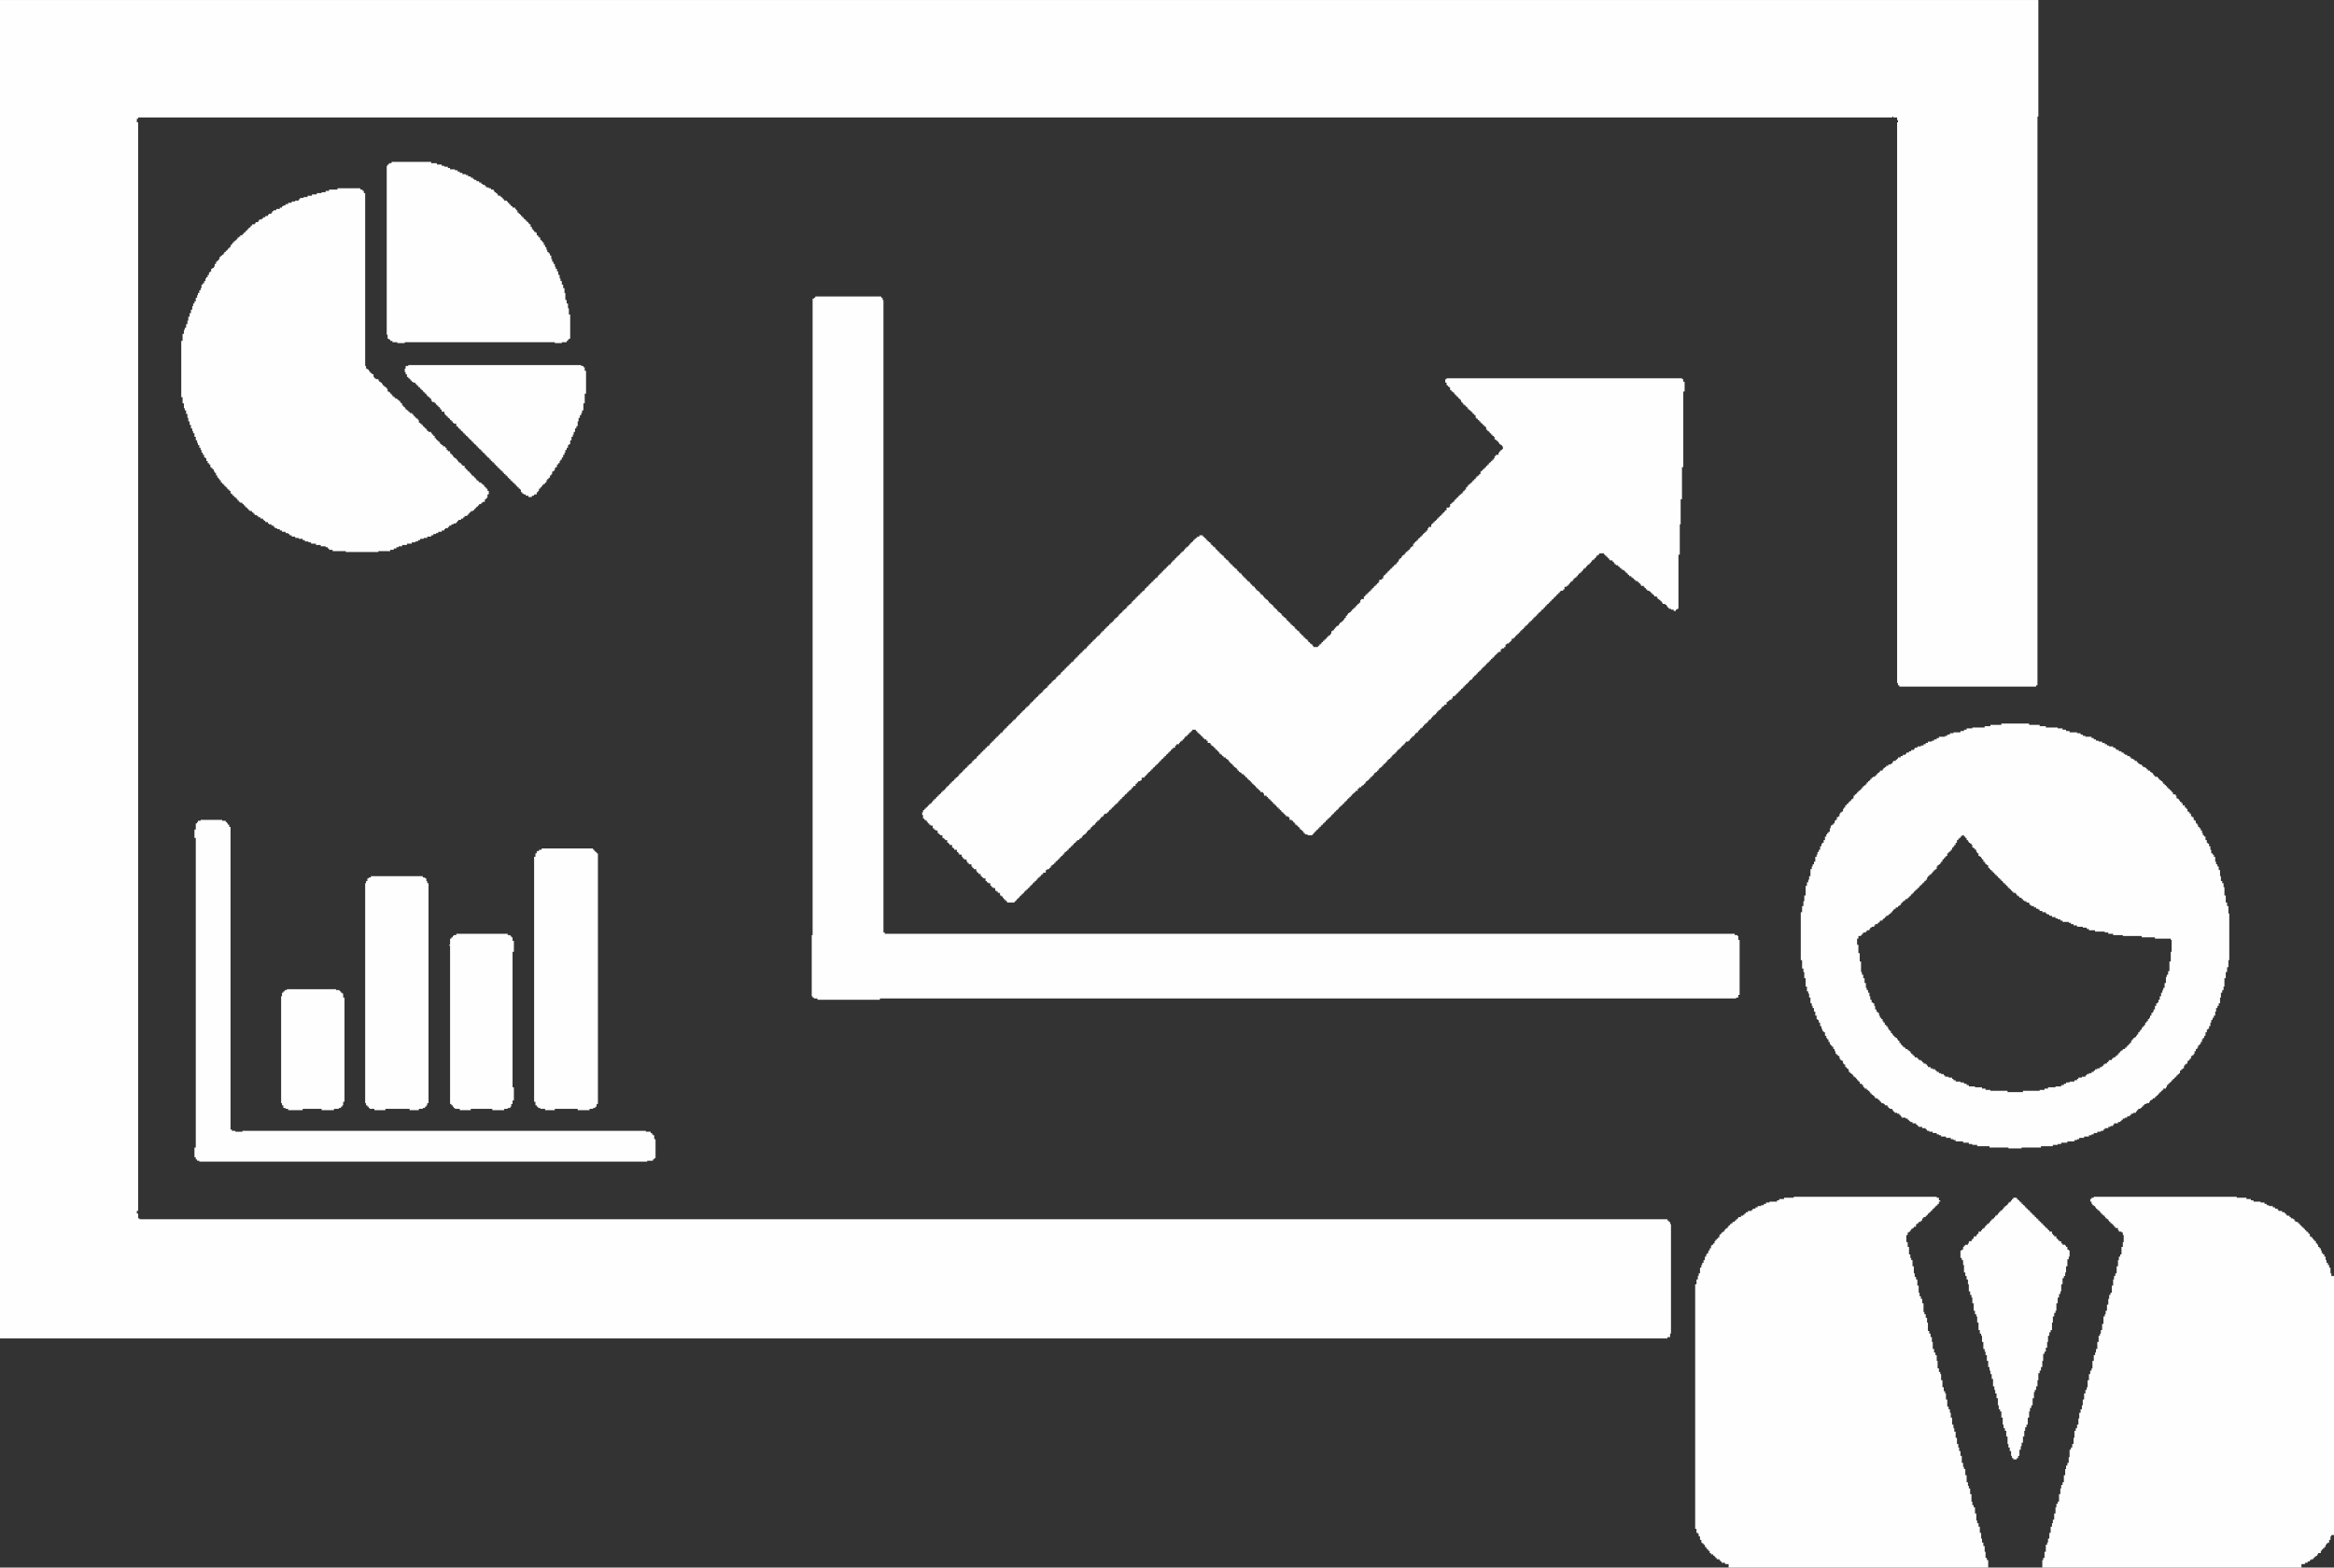 <?xml version="1.0" encoding="UTF-8"?>
<!DOCTYPE svg PUBLIC "-//W3C//DTD SVG 1.1//EN" "http://www.w3.org/Graphics/SVG/1.1/DTD/svg11.dtd">
<!-- Creator: CorelDRAW X8 -->
<svg xmlns="http://www.w3.org/2000/svg" xml:space="preserve" width="6in" height="4.031in" version="1.1" style="shape-rendering:geometricPrecision; text-rendering:geometricPrecision; image-rendering:optimizeQuality; fill-rule:evenodd; clip-rule:evenodd"
viewBox="0 0 5305 3564"
 xmlns:xlink="http://www.w3.org/1999/xlink">
 <rect x="0" y="0" width="5305" height="3564" fill="#333333" stroke="none"/>
 <defs>
  <style type="text/css">
   <![CDATA[
    .fil0 {fill:#FEFEFE}
   ]]>
  </style>
 </defs>
 <g id="Layer_x0020_1">
  <g id="_2414877899376">
   <polygon class="fil0" points="0,3043 3790,3043 3790,3040 3796,3040 3796,3032 3798,3032 3798,2783 3796,2783 3796,2778 3793,2778 3793,2775 3790,2775 3790,2772 317,2772 317,2770 314,2770 314,2759 311,2759 311,2753 314,2753 314,278 311,278 311,270 314,270 314,267 4301,267 4301,265 4303,265 4303,267 4312,267 4312,273 4314,273 4314,278 4312,278 4312,1553 4314,1553 4314,1558 4317,1558 4317,1561 4628,1561 4628,1558 4631,1558 4631,265 4633,265 4633,0 0,0 "/>
   <polygon class="fil0" points="3288,862 3285,862 3285,870 3288,870 3288,876 3291,876 3291,879 3294,879 3294,881 3296,881 3296,887 3299,887 3299,890 3302,890 3302,892 3305,892 3305,895 3307,895 3307,898 3310,898 3310,901 3313,901 3313,903 3315,903 3315,906 3318,906 3318,909 3321,909 3321,914 3324,914 3324,917 3326,917 3326,920 3329,920 3329,922 3332,922 3332,925 3335,925 3335,928 3337,928 3337,931 3340,931 3340,933 3343,933 3343,936 3346,936 3346,939 3348,939 3348,941 3351,941 3351,944 3354,944 3354,950 3356,950 3356,952 3359,952 3359,955 3362,955 3362,958 3365,958 3365,961 3367,961 3367,963 3370,963 3370,966 3373,966 3373,969 3376,969 3376,971 3378,971 3378,977 3381,977 3381,980 3384,980 3384,982 3386,982 3386,985 3389,985 3389,988 3392,988 3392,991 3395,991 3395,993 3397,993 3397,999 3400,999 3400,1001 3403,1001 3403,1004 3406,1004 3406,1007 3408,1007 3408,1010 3411,1010 3411,1012 3414,1012 3414,1015 3416,1015 3416,1021 3414,1021 3414,1023 3411,1023 3411,1026 3408,1026 3408,1029 3406,1029 3406,1034 3400,1034 3400,1037 3397,1037 3397,1042 3395,1042 3395,1045 3392,1045 3392,1048 3389,1048 3389,1051 3386,1051 3386,1053 3384,1053 3384,1056 3381,1056 3381,1059 3378,1059 3378,1062 3376,1062 3376,1064 3373,1064 3373,1067 3370,1067 3370,1070 3367,1070 3367,1072 3365,1072 3365,1078 3362,1078 3362,1081 3359,1081 3359,1083 3356,1083 3356,1086 3354,1086 3354,1089 3351,1089 3351,1092 3348,1092 3348,1094 3346,1094 3346,1097 3343,1097 3343,1100 3340,1100 3340,1102 3337,1102 3337,1105 3335,1105 3335,1108 3332,1108 3332,1113 3329,1113 3329,1116 3326,1116 3326,1119 3324,1119 3324,1122 3321,1122 3321,1124 3318,1124 3318,1127 3315,1127 3315,1130 3313,1130 3313,1132 3310,1132 3310,1135 3307,1135 3307,1138 3305,1138 3305,1141 3302,1141 3302,1143 3299,1143 3299,1146 3296,1146 3296,1152 3294,1152 3294,1154 3288,1154 3288,1160 3285,1160 3285,1162 3283,1162 3283,1165 3280,1165 3280,1168 3277,1168 3277,1171 3275,1171 3275,1173 3272,1173 3272,1176 3269,1176 3269,1179 3266,1179 3266,1182 3264,1182 3264,1184 3261,1184 3261,1187 3258,1187 3258,1190 3255,1190 3255,1192 3253,1192 3253,1198 3247,1198 3247,1201 3245,1201 3245,1206 3242,1206 3242,1209 3239,1209 3239,1212 3236,1212 3236,1214 3234,1214 3234,1217 3231,1217 3231,1220 3228,1220 3228,1223 3225,1223 3225,1225 3223,1225 3223,1228 3220,1228 3220,1231 3217,1231 3217,1233 3215,1233 3215,1236 3212,1236 3212,1242 3209,1242 3209,1244 3206,1244 3206,1247 3204,1247 3204,1250 3201,1250 3201,1253 3198,1253 3198,1255 3195,1255 3195,1258 3193,1258 3193,1261 3190,1261 3190,1263 3187,1263 3187,1266 3185,1266 3185,1269 3182,1269 3182,1272 3179,1272 3179,1277 3176,1277 3176,1280 3174,1280 3174,1283 3171,1283 3171,1285 3168,1285 3168,1288 3165,1288 3165,1291 3163,1291 3163,1293 3160,1293 3160,1296 3157,1296 3157,1299 3154,1299 3154,1302 3152,1302 3152,1304 3149,1304 3149,1307 3146,1307 3146,1310 3144,1310 3144,1315 3141,1315 3141,1318 3135,1318 3135,1323 3133,1323 3133,1326 3130,1326 3130,1329 3127,1329 3127,1332 3124,1332 3124,1334 3122,1334 3122,1337 3119,1337 3119,1340 3116,1340 3116,1343 3114,1343 3114,1345 3111,1345 3111,1348 3108,1348 3108,1351 3105,1351 3105,1353 3103,1353 3103,1356 3100,1356 3100,1362 3094,1362 3094,1364 3092,1364 3092,1370 3089,1370 3089,1373 3086,1373 3086,1375 3084,1375 3084,1378 3081,1378 3081,1381 3078,1381 3078,1384 3075,1384 3075,1386 3073,1386 3073,1389 3070,1389 3070,1392 3067,1392 3067,1394 3064,1394 3064,1397 3062,1397 3062,1400 3059,1400 3059,1405 3056,1405 3056,1408 3054,1408 3054,1411 3051,1411 3051,1414 3048,1414 3048,1416 3045,1416 3045,1419 3043,1419 3043,1422 3040,1422 3040,1424 3037,1424 3037,1427 3034,1427 3034,1430 3032,1430 3032,1433 3029,1433 3029,1435 3026,1435 3026,1441 3024,1441 3024,1444 3021,1444 3021,1446 3018,1446 3018,1449 3015,1449 3015,1452 3013,1452 3013,1454 3010,1454 3010,1457 3007,1457 3007,1460 3004,1460 3004,1463 3002,1463 3002,1465 2999,1465 2999,1468 2996,1468 2996,1471 2985,1471 2985,1468 2983,1468 2983,1465 2980,1465 2980,1463 2977,1463 2977,1460 2974,1460 2974,1457 2972,1457 2972,1454 2969,1454 2969,1452 2966,1452 2966,1449 2963,1449 2963,1446 2961,1446 2961,1444 2958,1444 2958,1441 2955,1441 2955,1438 2953,1438 2953,1435 2950,1435 2950,1433 2947,1433 2947,1430 2944,1430 2944,1427 2942,1427 2942,1424 2939,1424 2939,1422 2936,1422 2936,1419 2933,1419 2933,1416 2931,1416 2931,1414 2928,1414 2928,1411 2925,1411 2925,1408 2923,1408 2923,1405 2920,1405 2920,1403 2917,1403 2917,1400 2914,1400 2914,1397 2912,1397 2912,1394 2909,1394 2909,1392 2906,1392 2906,1389 2903,1389 2903,1386 2901,1386 2901,1384 2898,1384 2898,1381 2895,1381 2895,1378 2893,1378 2893,1375 2890,1375 2890,1373 2887,1373 2887,1370 2884,1370 2884,1367 2882,1367 2882,1364 2879,1364 2879,1362 2876,1362 2876,1359 2873,1359 2873,1356 2871,1356 2871,1353 2868,1353 2868,1351 2865,1351 2865,1348 2863,1348 2863,1345 2860,1345 2860,1343 2857,1343 2857,1340 2854,1340 2854,1337 2852,1337 2852,1334 2849,1334 2849,1332 2846,1332 2846,1329 2843,1329 2843,1326 2841,1326 2841,1323 2838,1323 2838,1321 2835,1321 2835,1318 2832,1318 2832,1315 2830,1315 2830,1313 2827,1313 2827,1310 2824,1310 2824,1307 2822,1307 2822,1304 2819,1304 2819,1302 2816,1302 2816,1299 2813,1299 2813,1296 2811,1296 2811,1293 2808,1293 2808,1291 2805,1291 2805,1288 2802,1288 2802,1285 2800,1285 2800,1283 2797,1283 2797,1280 2794,1280 2794,1277 2792,1277 2792,1274 2789,1274 2789,1272 2786,1272 2786,1269 2783,1269 2783,1266 2781,1266 2781,1263 2778,1263 2778,1261 2775,1261 2775,1258 2772,1258 2772,1255 2770,1255 2770,1253 2767,1253 2767,1250 2764,1250 2764,1247 2762,1247 2762,1244 2759,1244 2759,1242 2756,1242 2756,1239 2753,1239 2753,1236 2751,1236 2751,1233 2748,1233 2748,1231 2745,1231 2745,1228 2742,1228 2742,1225 2740,1225 2740,1223 2737,1223 2737,1220 2734,1220 2734,1217 2726,1217 2726,1220 2721,1220 2721,1223 2718,1223 2718,1225 2715,1225 2715,1228 2712,1228 2712,1231 2710,1231 2710,1233 2707,1233 2707,1236 2704,1236 2704,1239 2702,1239 2702,1242 2699,1242 2699,1244 2696,1244 2696,1247 2693,1247 2693,1250 2691,1250 2691,1253 2688,1253 2688,1255 2685,1255 2685,1258 2682,1258 2682,1261 2680,1261 2680,1263 2677,1263 2677,1266 2674,1266 2674,1269 2671,1269 2671,1272 2669,1272 2669,1274 2666,1274 2666,1277 2663,1277 2663,1280 2661,1280 2661,1283 2658,1283 2658,1285 2655,1285 2655,1288 2652,1288 2652,1291 2650,1291 2650,1293 2647,1293 2647,1296 2644,1296 2644,1299 2641,1299 2641,1302 2639,1302 2639,1304 2636,1304 2636,1307 2633,1307 2633,1310 2631,1310 2631,1313 2628,1313 2628,1315 2625,1315 2625,1318 2622,1318 2622,1321 2620,1321 2620,1323 2617,1323 2617,1326 2614,1326 2614,1329 2611,1329 2611,1332 2609,1332 2609,1334 2606,1334 2606,1337 2603,1337 2603,1340 2601,1340 2601,1343 2598,1343 2598,1345 2595,1345 2595,1348 2592,1348 2592,1351 2590,1351 2590,1353 2587,1353 2587,1356 2584,1356 2584,1359 2581,1359 2581,1362 2579,1362 2579,1364 2576,1364 2576,1367 2573,1367 2573,1370 2571,1370 2571,1373 2568,1373 2568,1375 2565,1375 2565,1378 2562,1378 2562,1381 2560,1381 2560,1384 2557,1384 2557,1386 2554,1386 2554,1389 2551,1389 2551,1392 2549,1392 2549,1394 2546,1394 2546,1397 2543,1397 2543,1400 2541,1400 2541,1403 2538,1403 2538,1405 2535,1405 2535,1408 2532,1408 2532,1411 2530,1411 2530,1414 2527,1414 2527,1416 2524,1416 2524,1419 2521,1419 2521,1422 2519,1422 2519,1424 2516,1424 2516,1427 2513,1427 2513,1430 2510,1430 2510,1433 2508,1433 2508,1435 2505,1435 2505,1438 2502,1438 2502,1441 2500,1441 2500,1444 2497,1444 2497,1446 2494,1446 2494,1449 2491,1449 2491,1452 2489,1452 2489,1454 2486,1454 2486,1457 2483,1457 2483,1460 2480,1460 2480,1463 2478,1463 2478,1465 2475,1465 2475,1468 2472,1468 2472,1471 2470,1471 2470,1474 2467,1474 2467,1476 2464,1476 2464,1479 2461,1479 2461,1482 2459,1482 2459,1484 2456,1484 2456,1487 2453,1487 2453,1490 2450,1490 2450,1493 2448,1493 2448,1495 2445,1495 2445,1498 2442,1498 2442,1501 2440,1501 2440,1504 2437,1504 2437,1506 2434,1506 2434,1509 2431,1509 2431,1512 2429,1512 2429,1514 2426,1514 2426,1517 2423,1517 2423,1520 2420,1520 2420,1523 2418,1523 2418,1525 2415,1525 2415,1528 2412,1528 2412,1531 2410,1531 2410,1534 2407,1534 2407,1536 2404,1536 2404,1539 2401,1539 2401,1542 2399,1542 2399,1545 2396,1545 2396,1547 2393,1547 2393,1550 2390,1550 2390,1553 2388,1553 2388,1555 2385,1555 2385,1558 2382,1558 2382,1561 2380,1561 2380,1564 2377,1564 2377,1566 2374,1566 2374,1569 2371,1569 2371,1572 2369,1572 2369,1575 2366,1575 2366,1577 2363,1577 2363,1580 2360,1580 2360,1583 2358,1583 2358,1585 2355,1585 2355,1588 2352,1588 2352,1591 2349,1591 2349,1594 2347,1594 2347,1596 2344,1596 2344,1599 2341,1599 2341,1602 2339,1602 2339,1605 2336,1605 2336,1607 2333,1607 2333,1610 2330,1610 2330,1613 2328,1613 2328,1615 2325,1615 2325,1618 2322,1618 2322,1621 2319,1621 2319,1624 2317,1624 2317,1626 2314,1626 2314,1629 2311,1629 2311,1632 2309,1632 2309,1635 2306,1635 2306,1637 2303,1637 2303,1640 2300,1640 2300,1643 2298,1643 2298,1645 2295,1645 2295,1648 2292,1648 2292,1651 2289,1651 2289,1654 2287,1654 2287,1656 2284,1656 2284,1659 2281,1659 2281,1662 2279,1662 2279,1665 2276,1665 2276,1667 2273,1667 2273,1670 2270,1670 2270,1673 2268,1673 2268,1675 2265,1675 2265,1678 2262,1678 2262,1681 2259,1681 2259,1684 2257,1684 2257,1686 2254,1686 2254,1689 2251,1689 2251,1692 2249,1692 2249,1695 2246,1695 2246,1697 2243,1697 2243,1700 2240,1700 2240,1703 2238,1703 2238,1705 2235,1705 2235,1708 2232,1708 2232,1711 2229,1711 2229,1714 2227,1714 2227,1716 2224,1716 2224,1719 2221,1719 2221,1722 2219,1722 2219,1725 2216,1725 2216,1727 2213,1727 2213,1730 2210,1730 2210,1733 2208,1733 2208,1736 2205,1736 2205,1738 2202,1738 2202,1741 2199,1741 2199,1744 2197,1744 2197,1746 2194,1746 2194,1749 2191,1749 2191,1752 2188,1752 2188,1755 2186,1755 2186,1757 2183,1757 2183,1760 2180,1760 2180,1763 2178,1763 2178,1766 2175,1766 2175,1768 2172,1768 2172,1771 2169,1771 2169,1774 2167,1774 2167,1776 2164,1776 2164,1779 2161,1779 2161,1782 2158,1782 2158,1785 2156,1785 2156,1787 2153,1787 2153,1790 2150,1790 2150,1793 2148,1793 2148,1796 2145,1796 2145,1798 2142,1798 2142,1801 2139,1801 2139,1804 2137,1804 2137,1806 2134,1806 2134,1809 2131,1809 2131,1812 2128,1812 2128,1815 2126,1815 2126,1817 2123,1817 2123,1820 2120,1820 2120,1823 2118,1823 2118,1826 2115,1826 2115,1828 2112,1828 2112,1831 2109,1831 2109,1834 2107,1834 2107,1836 2104,1836 2104,1839 2101,1839 2101,1842 2098,1842 2098,1847 2096,1847 2096,1853 2098,1853 2098,1861 2101,1861 2101,1864 2104,1864 2104,1866 2107,1866 2107,1869 2109,1869 2109,1872 2112,1872 2112,1875 2115,1875 2115,1877 2120,1877 2120,1883 2123,1883 2123,1886 2126,1886 2126,1888 2131,1888 2131,1894 2134,1894 2134,1897 2137,1897 2137,1899 2142,1899 2142,1905 2145,1905 2145,1907 2148,1907 2148,1910 2153,1910 2153,1916 2156,1916 2156,1918 2158,1918 2158,1921 2164,1921 2164,1927 2167,1927 2167,1929 2169,1929 2169,1932 2175,1932 2175,1937 2178,1937 2178,1940 2180,1940 2180,1943 2186,1943 2186,1948 2188,1948 2188,1951 2191,1951 2191,1954 2197,1954 2197,1959 2199,1959 2199,1962 2202,1962 2202,1965 2208,1965 2208,1970 2210,1970 2210,1973 2213,1973 2213,1976 2219,1976 2219,1981 2221,1981 2221,1984 2224,1984 2224,1987 2229,1987 2229,1992 2232,1992 2232,1995 2235,1995 2235,1997 2240,1997 2240,2003 2243,2003 2243,2006 2246,2006 2246,2008 2251,2008 2251,2014 2254,2014 2254,2017 2257,2017 2257,2019 2262,2019 2262,2025 2265,2025 2265,2027 2268,2027 2268,2030 2273,2030 2273,2036 2276,2036 2276,2038 2279,2038 2279,2041 2281,2041 2281,2044 2284,2044 2284,2047 2287,2047 2287,2049 2289,2049 2289,2052 2306,2052 2306,2049 2309,2049 2309,2047 2311,2047 2311,2044 2314,2044 2314,2041 2317,2041 2317,2038 2319,2038 2319,2036 2322,2036 2322,2033 2325,2033 2325,2030 2328,2030 2328,2027 2330,2027 2330,2025 2333,2025 2333,2022 2336,2022 2336,2019 2339,2019 2339,2017 2341,2017 2341,2014 2344,2014 2344,2011 2347,2011 2347,2008 2349,2008 2349,2006 2352,2006 2352,2003 2355,2003 2355,2000 2358,2000 2358,1997 2360,1997 2360,1995 2363,1995 2363,1992 2366,1992 2366,1989 2369,1989 2369,1987 2371,1987 2371,1984 2377,1984 2377,1978 2380,1978 2380,1976 2385,1976 2385,1973 2388,1973 2388,1970 2390,1970 2390,1967 2393,1967 2393,1965 2396,1965 2396,1962 2399,1962 2399,1959 2401,1959 2401,1957 2404,1957 2404,1954 2407,1954 2407,1951 2410,1951 2410,1948 2412,1948 2412,1946 2415,1946 2415,1943 2418,1943 2418,1940 2420,1940 2420,1937 2423,1937 2423,1935 2426,1935 2426,1932 2429,1932 2429,1929 2431,1929 2431,1927 2434,1927 2434,1924 2437,1924 2437,1921 2440,1921 2440,1918 2442,1918 2442,1916 2445,1916 2445,1913 2448,1913 2448,1910 2453,1910 2453,1907 2456,1907 2456,1905 2459,1905 2459,1902 2461,1902 2461,1899 2464,1899 2464,1897 2467,1897 2467,1894 2470,1894 2470,1891 2472,1891 2472,1888 2475,1888 2475,1886 2478,1886 2478,1883 2480,1883 2480,1880 2483,1880 2483,1877 2486,1877 2486,1875 2489,1875 2489,1872 2491,1872 2491,1869 2494,1869 2494,1866 2497,1866 2497,1864 2500,1864 2500,1861 2502,1861 2502,1858 2505,1858 2505,1856 2508,1856 2508,1853 2510,1853 2510,1850 2516,1850 2516,1847 2519,1847 2519,1845 2521,1845 2521,1842 2524,1842 2524,1839 2527,1839 2527,1836 2530,1836 2530,1834 2532,1834 2532,1831 2535,1831 2535,1828 2538,1828 2538,1826 2541,1826 2541,1823 2543,1823 2543,1820 2546,1820 2546,1817 2549,1817 2549,1815 2551,1815 2551,1812 2554,1812 2554,1809 2557,1809 2557,1806 2560,1806 2560,1804 2562,1804 2562,1801 2565,1801 2565,1798 2568,1798 2568,1796 2571,1796 2571,1793 2573,1793 2573,1790 2576,1790 2576,1787 2581,1787 2581,1782 2584,1782 2584,1779 2587,1779 2587,1776 2592,1776 2592,1774 2595,1774 2595,1768 2601,1768 2601,1766 2603,1766 2603,1763 2606,1763 2606,1760 2609,1760 2609,1757 2611,1757 2611,1755 2614,1755 2614,1752 2617,1752 2617,1749 2620,1749 2620,1746 2622,1746 2622,1744 2625,1744 2625,1741 2628,1741 2628,1738 2631,1738 2631,1736 2633,1736 2633,1733 2636,1733 2636,1730 2639,1730 2639,1727 2641,1727 2641,1725 2644,1725 2644,1722 2647,1722 2647,1719 2650,1719 2650,1716 2652,1716 2652,1714 2655,1714 2655,1711 2658,1711 2658,1708 2661,1708 2661,1705 2663,1705 2663,1703 2666,1703 2666,1700 2671,1700 2671,1695 2674,1695 2674,1692 2680,1692 2680,1689 2682,1689 2682,1686 2685,1686 2685,1684 2688,1684 2688,1681 2691,1681 2691,1678 2693,1678 2693,1675 2696,1675 2696,1673 2699,1673 2699,1670 2702,1670 2702,1667 2704,1667 2704,1665 2707,1665 2707,1662 2710,1662 2710,1659 2718,1659 2718,1662 2721,1662 2721,1665 2723,1665 2723,1667 2726,1667 2726,1670 2729,1670 2729,1673 2732,1673 2732,1675 2734,1675 2734,1678 2737,1678 2737,1681 2742,1681 2742,1684 2745,1684 2745,1689 2751,1689 2751,1692 2753,1692 2753,1695 2756,1695 2756,1697 2759,1697 2759,1700 2762,1700 2762,1703 2764,1703 2764,1705 2767,1705 2767,1708 2770,1708 2770,1711 2772,1711 2772,1714 2775,1714 2775,1716 2778,1716 2778,1719 2781,1719 2781,1722 2786,1722 2786,1725 2789,1725 2789,1727 2792,1727 2792,1730 2794,1730 2794,1733 2797,1733 2797,1736 2800,1736 2800,1738 2802,1738 2802,1741 2805,1741 2805,1744 2808,1744 2808,1746 2811,1746 2811,1749 2813,1749 2813,1752 2816,1752 2816,1755 2819,1755 2819,1757 2822,1757 2822,1760 2827,1760 2827,1763 2830,1763 2830,1766 2832,1766 2832,1768 2835,1768 2835,1771 2838,1771 2838,1774 2841,1774 2841,1776 2843,1776 2843,1779 2846,1779 2846,1782 2849,1782 2849,1785 2852,1785 2852,1787 2854,1787 2854,1790 2857,1790 2857,1793 2860,1793 2860,1796 2863,1796 2863,1798 2865,1798 2865,1801 2871,1801 2871,1804 2873,1804 2873,1809 2879,1809 2879,1812 2882,1812 2882,1815 2884,1815 2884,1817 2887,1817 2887,1820 2890,1820 2890,1823 2893,1823 2893,1826 2895,1826 2895,1828 2898,1828 2898,1831 2901,1831 2901,1834 2903,1834 2903,1836 2906,1836 2906,1839 2909,1839 2909,1842 2912,1842 2912,1845 2914,1845 2914,1847 2917,1847 2917,1850 2920,1850 2920,1853 2923,1853 2923,1856 2928,1856 2928,1858 2931,1858 2931,1864 2936,1864 2936,1866 2939,1866 2939,1869 2942,1869 2942,1872 2944,1872 2944,1875 2947,1875 2947,1877 2950,1877 2950,1880 2953,1880 2953,1883 2955,1883 2955,1886 2958,1886 2958,1888 2961,1888 2961,1891 2963,1891 2963,1894 2966,1894 2966,1897 2972,1897 2972,1899 2983,1899 2983,1897 2985,1897 2985,1894 2988,1894 2988,1891 2991,1891 2991,1888 2993,1888 2993,1886 2996,1886 2996,1883 2999,1883 2999,1880 3002,1880 3002,1877 3004,1877 3004,1875 3007,1875 3007,1872 3010,1872 3010,1869 3013,1869 3013,1866 3015,1866 3015,1864 3018,1864 3018,1861 3021,1861 3021,1858 3024,1858 3024,1856 3026,1856 3026,1853 3029,1853 3029,1850 3032,1850 3032,1847 3034,1847 3034,1845 3037,1845 3037,1842 3040,1842 3040,1839 3043,1839 3043,1836 3045,1836 3045,1834 3048,1834 3048,1831 3051,1831 3051,1828 3054,1828 3054,1826 3056,1826 3056,1823 3059,1823 3059,1820 3062,1820 3062,1817 3064,1817 3064,1815 3067,1815 3067,1812 3070,1812 3070,1809 3073,1809 3073,1806 3075,1806 3075,1804 3078,1804 3078,1801 3081,1801 3081,1798 3086,1798 3086,1793 3089,1793 3089,1790 3094,1790 3094,1787 3097,1787 3097,1785 3100,1785 3100,1782 3103,1782 3103,1779 3105,1779 3105,1776 3108,1776 3108,1774 3111,1774 3111,1771 3114,1771 3114,1768 3116,1768 3116,1766 3119,1766 3119,1763 3122,1763 3122,1760 3124,1760 3124,1757 3127,1757 3127,1755 3130,1755 3130,1752 3133,1752 3133,1749 3135,1749 3135,1746 3138,1746 3138,1744 3141,1744 3141,1741 3144,1741 3144,1738 3146,1738 3146,1736 3149,1736 3149,1733 3152,1733 3152,1730 3154,1730 3154,1727 3157,1727 3157,1725 3160,1725 3160,1722 3163,1722 3163,1719 3165,1719 3165,1716 3168,1716 3168,1714 3171,1714 3171,1711 3174,1711 3174,1708 3176,1708 3176,1705 3179,1705 3179,1703 3182,1703 3182,1700 3185,1700 3185,1697 3187,1697 3187,1695 3190,1695 3190,1692 3193,1692 3193,1689 3195,1689 3195,1686 3201,1686 3201,1684 3204,1684 3204,1681 3206,1681 3206,1678 3209,1678 3209,1675 3212,1675 3212,1673 3215,1673 3215,1670 3217,1670 3217,1667 3220,1667 3220,1665 3223,1665 3223,1662 3225,1662 3225,1659 3228,1659 3228,1656 3231,1656 3231,1654 3234,1654 3234,1651 3236,1651 3236,1648 3239,1648 3239,1645 3242,1645 3242,1643 3245,1643 3245,1640 3247,1640 3247,1637 3250,1637 3250,1635 3253,1635 3253,1632 3255,1632 3255,1629 3258,1629 3258,1626 3261,1626 3261,1624 3264,1624 3264,1621 3266,1621 3266,1618 3269,1618 3269,1615 3272,1615 3272,1613 3275,1613 3275,1610 3277,1610 3277,1607 3280,1607 3280,1605 3283,1605 3283,1602 3288,1602 3288,1596 3291,1596 3291,1594 3294,1594 3294,1591 3299,1591 3299,1588 3302,1588 3302,1583 3307,1583 3307,1580 3310,1580 3310,1577 3313,1577 3313,1575 3315,1575 3315,1572 3318,1572 3318,1569 3321,1569 3321,1566 3324,1566 3324,1564 3326,1564 3326,1561 3329,1561 3329,1558 3332,1558 3332,1555 3335,1555 3335,1553 3337,1553 3337,1550 3340,1550 3340,1547 3343,1547 3343,1545 3346,1545 3346,1542 3348,1542 3348,1539 3351,1539 3351,1536 3354,1536 3354,1534 3356,1534 3356,1531 3359,1531 3359,1528 3362,1528 3362,1525 3365,1525 3365,1523 3367,1523 3367,1520 3370,1520 3370,1517 3373,1517 3373,1514 3376,1514 3376,1512 3378,1512 3378,1509 3381,1509 3381,1506 3384,1506 3384,1504 3386,1504 3386,1501 3389,1501 3389,1498 3392,1498 3392,1495 3395,1495 3395,1493 3397,1493 3397,1490 3400,1490 3400,1487 3403,1487 3403,1484 3406,1484 3406,1482 3411,1482 3411,1476 3414,1476 3414,1474 3419,1474 3419,1471 3422,1471 3422,1465 3425,1465 3425,1463 3430,1463 3430,1460 3433,1460 3433,1457 3436,1457 3436,1452 3441,1452 3441,1449 3444,1449 3444,1446 3446,1446 3446,1444 3449,1444 3449,1441 3452,1441 3452,1438 3455,1438 3455,1435 3457,1435 3457,1433 3460,1433 3460,1430 3463,1430 3463,1427 3466,1427 3466,1424 3468,1424 3468,1422 3471,1422 3471,1419 3474,1419 3474,1416 3476,1416 3476,1414 3479,1414 3479,1411 3482,1411 3482,1408 3485,1408 3485,1405 3487,1405 3487,1403 3490,1403 3490,1400 3493,1400 3493,1397 3496,1397 3496,1394 3498,1394 3498,1392 3501,1392 3501,1389 3504,1389 3504,1386 3507,1386 3507,1384 3509,1384 3509,1381 3512,1381 3512,1378 3515,1378 3515,1375 3517,1375 3517,1373 3520,1373 3520,1370 3523,1370 3523,1367 3526,1367 3526,1364 3528,1364 3528,1362 3531,1362 3531,1359 3534,1359 3534,1356 3537,1356 3537,1353 3539,1353 3539,1351 3542,1351 3542,1348 3545,1348 3545,1345 3547,1345 3547,1343 3553,1343 3553,1340 3556,1340 3556,1334 3561,1334 3561,1332 3564,1332 3564,1329 3567,1329 3567,1326 3569,1326 3569,1323 3572,1323 3572,1321 3575,1321 3575,1318 3577,1318 3577,1315 3580,1315 3580,1313 3583,1313 3583,1310 3586,1310 3586,1307 3588,1307 3588,1304 3591,1304 3591,1302 3594,1302 3594,1299 3597,1299 3597,1296 3599,1296 3599,1293 3602,1293 3602,1291 3605,1291 3605,1288 3607,1288 3607,1285 3610,1285 3610,1283 3613,1283 3613,1280 3616,1280 3616,1277 3618,1277 3618,1274 3621,1274 3621,1272 3624,1272 3624,1269 3627,1269 3627,1266 3629,1266 3629,1263 3632,1263 3632,1261 3635,1261 3635,1258 3646,1258 3646,1261 3648,1261 3648,1263 3651,1263 3651,1266 3654,1266 3654,1269 3657,1269 3657,1272 3659,1272 3659,1274 3665,1274 3665,1277 3668,1277 3668,1280 3670,1280 3670,1283 3673,1283 3673,1285 3678,1285 3678,1288 3681,1288 3681,1291 3684,1291 3684,1293 3687,1293 3687,1296 3692,1296 3692,1299 3695,1299 3695,1302 3698,1302 3698,1304 3700,1304 3700,1307 3703,1307 3703,1310 3708,1310 3708,1313 3711,1313 3711,1315 3714,1315 3714,1318 3717,1318 3717,1321 3722,1321 3722,1323 3725,1323 3725,1326 3728,1326 3728,1329 3730,1329 3730,1332 3736,1332 3736,1334 3738,1334 3738,1337 3741,1337 3741,1340 3744,1340 3744,1343 3749,1343 3749,1345 3752,1345 3752,1348 3755,1348 3755,1351 3758,1351 3758,1353 3760,1353 3760,1356 3766,1356 3766,1359 3768,1359 3768,1362 3771,1362 3771,1364 3774,1364 3774,1367 3777,1367 3777,1370 3779,1370 3779,1373 3785,1373 3785,1375 3788,1375 3788,1378 3790,1378 3790,1381 3793,1381 3793,1384 3798,1384 3798,1386 3804,1386 3804,1389 3809,1389 3809,1386 3812,1386 3812,1384 3815,1384 3815,1261 3818,1261 3818,1192 3820,1192 3820,1135 3823,1135 3823,1062 3826,1062 3826,890 3829,890 3829,868 3826,868 3826,862 3823,862 3823,860 3288,860 "/>
   <polygon class="fil0" points="1853,677 1850,677 1850,679 1847,679 1847,2126 1845,2126 1845,2265 1847,2265 1847,2268 1850,2268 1850,2270 1858,2270 1858,2273 2000,2273 2000,2270 3946,2270 3946,2268 3951,2268 3951,2262 3954,2262 3954,2137 3951,2137 3951,2128 3949,2128 3949,2126 3943,2126 3943,2123 2011,2123 2011,2120 2008,2120 2008,682 2006,682 2006,677 2003,677 2003,674 1853,674 "/>
   <path class="fil0" d="M4221 2134l3 0 0 -6 6 0 0 -2 2 0 0 -3 3 0 0 -3 6 0 0 -2 2 0 0 -3 6 0 0 -3 2 0 0 -3 3 0 0 -2 6 0 0 -3 2 0 0 -3 6 0 0 -3 3 0 0 -2 2 0 0 -3 6 0 0 -3 2 0 0 -2 3 0 0 -3 3 0 0 -3 5 0 0 -3 3 0 0 -2 3 0 0 -3 3 0 0 -3 2 0 0 -3 3 0 0 -2 3 0 0 -3 5 0 0 -3 3 0 0 -2 3 0 0 -3 2 0 0 -3 3 0 0 -3 3 0 0 -2 3 0 0 -3 5 0 0 -3 3 0 0 -3 3 0 0 -2 2 0 0 -3 3 0 0 -3 3 0 0 -3 2 0 0 -2 3 0 0 -3 3 0 0 -3 3 0 0 -2 2 0 0 -3 3 0 0 -3 3 0 0 -3 3 0 0 -2 2 0 0 -3 3 0 0 -3 3 0 0 -5 2 0 0 -3 3 0 0 -3 3 0 0 -2 3 0 0 -3 2 0 0 -3 3 0 0 -3 3 0 0 -2 3 0 0 -6 2 0 0 -3 3 0 0 -2 3 0 0 -3 2 0 0 -3 3 0 0 -5 3 0 0 -3 3 0 0 -3 2 0 0 -2 3 0 0 -6 3 0 0 -3 3 0 0 -2 2 0 0 -3 3 0 0 -5 3 0 0 -3 2 0 0 -3 3 0 0 -5 3 0 0 -6 3 0 0 -3 2 0 0 -2 3 0 0 -3 3 0 0 -3 5 0 0 3 3 0 0 3 3 0 0 5 3 0 0 3 2 0 0 3 3 0 0 2 3 0 0 3 2 0 0 6 3 0 0 2 3 0 0 3 3 0 0 5 2 0 0 3 3 0 0 6 3 0 0 2 3 0 0 3 2 0 0 3 3 0 0 5 3 0 0 3 2 0 0 3 3 0 0 2 3 0 0 6 3 0 0 3 2 0 0 2 3 0 0 3 3 0 0 3 3 0 0 3 2 0 0 2 3 0 0 3 3 0 0 3 2 0 0 2 3 0 0 3 3 0 0 3 3 0 0 3 2 0 0 2 3 0 0 3 3 0 0 3 3 0 0 3 2 0 0 2 3 0 0 3 3 0 0 3 2 0 0 2 3 0 0 3 6 0 0 3 2 0 0 3 3 0 0 2 3 0 0 3 5 0 0 3 3 0 0 3 3 0 0 2 5 0 0 3 6 0 0 3 2 0 0 3 3 0 0 2 6 0 0 3 5 0 0 3 5 0 0 2 3 0 0 3 6 0 0 3 8 0 0 3 3 0 0 2 5 0 0 3 6 0 0 3 8 0 0 3 5 0 0 2 6 0 0 3 5 0 0 3 14 0 0 2 5 0 0 3 6 0 0 3 8 0 0 3 13 0 0 2 9 0 0 3 5 0 0 3 14 0 0 3 22 0 0 2 8 0 0 3 11 0 0 3 22 0 0 2 43 0 0 3 30 0 0 3 36 0 0 3 2 0 0 27 -2 0 0 22 -3 0 0 22 -3 0 0 8 -3 0 0 5 -2 0 0 14 -3 0 0 11 -3 0 0 5 -2 0 0 6 -3 0 0 8 -3 0 0 8 -3 0 0 6 -2 0 0 2 -3 0 0 6 -3 0 0 8 -3 0 0 5 -2 0 0 3 -3 0 0 6 -3 0 0 5 -2 0 0 3 -3 0 0 5 -3 0 0 3 -3 0 0 5 -2 0 0 3 -3 0 0 3 -3 0 0 5 -3 0 0 3 -2 0 0 3 -3 0 0 5 -3 0 0 3 -2 0 0 3 -3 0 0 2 -3 0 0 3 -3 0 0 3 -2 0 0 5 -3 0 0 3 -3 0 0 3 -3 0 0 3 -2 0 0 2 -3 0 0 3 -5 0 0 3 -3 0 0 2 -3 0 0 3 -3 0 0 3 -2 0 0 3 -3 0 0 2 -3 0 0 3 -5 0 0 3 -3 0 0 3 -6 0 0 2 -2 0 0 3 -3 0 0 3 -5 0 0 2 -3 0 0 3 -3 0 0 3 -5 0 0 3 -6 0 0 2 -5 0 0 3 -3 0 0 3 -5 0 0 3 -6 0 0 2 -5 0 0 3 -3 0 0 3 -8 0 0 2 -8 0 0 3 -3 0 0 3 -6 0 0 3 -11 0 0 2 -8 0 0 3 -5 0 0 3 -6 0 0 3 -13 0 0 2 -17 0 0 3 -8 0 0 3 -11 0 0 2 -38 0 0 3 -35 0 0 -3 -39 0 0 -2 -11 0 0 -3 -8 0 0 -3 -16 0 0 -2 -14 0 0 -3 -5 0 0 -3 -6 0 0 -3 -8 0 0 -2 -11 0 0 -3 -5 0 0 -3 -3 0 0 -3 -8 0 0 -2 -8 0 0 -3 -3 0 0 -3 -6 0 0 -2 -5 0 0 -3 -5 0 0 -3 -3 0 0 -3 -6 0 0 -2 -5 0 0 -3 -6 0 0 -3 -2 0 0 -3 -3 0 0 -2 -5 0 0 -3 -3 0 0 -3 -3 0 0 -2 -5 0 0 -3 -3 0 0 -3 -6 0 0 -3 -2 0 0 -2 -3 0 0 -3 -3 0 0 -3 -2 0 0 -3 -3 0 0 -2 -3 0 0 -3 -5 0 0 -3 -3 0 0 -2 -3 0 0 -3 -3 0 0 -3 -2 0 0 -3 -3 0 0 -5 -3 0 0 -3 -2 0 0 -3 -3 0 0 -2 -3 0 0 -3 -3 0 0 -3 -2 0 0 -3 -3 0 0 -5 -3 0 0 -3 -3 0 0 -5 -2 0 0 -3 -3 0 0 -3 -3 0 0 -5 -3 0 0 -3 -2 0 0 -5 -3 0 0 -3 -3 0 0 -5 -2 0 0 -6 -3 0 0 -3 -3 0 0 -5 -3 0 0 -8 -2 0 0 -6 -3 0 0 -2 -3 0 0 -6 -3 0 0 -8 -2 0 0 -8 -3 0 0 -6 -3 0 0 -5 -2 0 0 -11 -3 0 0 -11 -3 0 0 -8 -3 0 0 -6 -2 0 0 -24 -3 0 0 -19 -3 0 0 -19 -3 0 0 -14zm328 -486l-25 0 0 3 -13 0 0 3 -28 0 0 2 -13 0 0 3 -6 0 0 3 -8 0 0 3 -16 0 0 2 -8 0 0 3 -6 0 0 3 -5 0 0 2 -14 0 0 3 -5 0 0 3 -6 0 0 3 -5 0 0 2 -9 0 0 3 -5 0 0 3 -5 0 0 3 -6 0 0 2 -8 0 0 3 -6 0 0 3 -2 0 0 2 -6 0 0 3 -5 0 0 3 -6 0 0 3 -2 0 0 2 -6 0 0 3 -5 0 0 3 -6 0 0 3 -2 0 0 2 -3 0 0 3 -6 0 0 3 -2 0 0 3 -3 0 0 2 -6 0 0 3 -5 0 0 3 -3 0 0 2 -3 0 0 3 -2 0 0 3 -6 0 0 3 -2 0 0 2 -3 0 0 3 -3 0 0 3 -3 0 0 3 -5 0 0 2 -3 0 0 3 -3 0 0 3 -2 0 0 2 -3 0 0 3 -3 0 0 3 -2 0 0 3 -3 0 0 2 -3 0 0 3 -3 0 0 3 -2 0 0 3 -3 0 0 2 -3 0 0 3 -3 0 0 3 -2 0 0 2 -3 0 0 3 -3 0 0 6 -2 0 0 2 -3 0 0 3 -3 0 0 3 -3 0 0 3 -2 0 0 2 -3 0 0 3 -3 0 0 5 -3 0 0 3 -2 0 0 6 -3 0 0 2 -3 0 0 3 -2 0 0 6 -3 0 0 2 -3 0 0 6 -3 0 0 2 -2 0 0 6 -3 0 0 3 -3 0 0 2 -3 0 0 6 -2 0 0 8 -3 0 0 3 -3 0 0 3 -2 0 0 5 -3 0 0 8 -3 0 0 6 -3 0 0 2 -2 0 0 6 -3 0 0 8 -3 0 0 5 -3 0 0 6 -2 0 0 5 -3 0 0 11 -3 0 0 6 -3 0 0 5 -2 0 0 6 -3 0 0 16 -3 0 0 8 -2 0 0 6 -3 0 0 8 -3 0 0 22 -3 0 0 13 -2 0 0 11 -3 0 0 14 -3 0 0 109 3 0 0 19 3 0 0 8 2 0 0 14 3 0 0 19 3 0 0 11 3 0 0 5 2 0 0 9 3 0 0 13 3 0 0 6 2 0 0 5 3 0 0 8 3 0 0 9 3 0 0 8 2 0 0 2 3 0 0 6 3 0 0 8 3 0 0 6 2 0 0 5 3 0 0 3 3 0 0 8 3 0 0 5 2 0 0 3 3 0 0 6 3 0 0 5 2 0 0 3 3 0 0 3 3 0 0 5 3 0 0 5 2 0 0 6 3 0 0 3 3 0 0 2 3 0 0 6 2 0 0 3 3 0 0 2 3 0 0 6 2 0 0 2 3 0 0 6 3 0 0 3 3 0 0 2 2 0 0 6 3 0 0 3 3 0 0 2 3 0 0 3 2 0 0 3 3 0 0 2 3 0 0 3 2 0 0 3 3 0 0 3 3 0 0 5 5 0 0 3 3 0 0 5 3 0 0 3 5 0 0 3 3 0 0 2 3 0 0 3 2 0 0 3 3 0 0 3 3 0 0 2 3 0 0 3 2 0 0 3 6 0 0 3 3 0 0 2 2 0 0 3 3 0 0 3 5 0 0 2 3 0 0 3 6 0 0 3 2 0 0 3 3 0 0 2 6 0 0 3 2 0 0 3 3 0 0 3 6 0 0 2 5 0 0 3 3 0 0 3 2 0 0 3 9 0 0 2 5 0 0 3 3 0 0 3 3 0 0 2 5 0 0 3 8 0 0 3 3 0 0 3 3 0 0 2 8 0 0 3 8 0 0 3 3 0 0 3 5 0 0 2 8 0 0 3 9 0 0 3 5 0 0 2 5 0 0 3 11 0 0 3 11 0 0 3 6 0 0 2 5 0 0 3 17 0 0 3 13 0 0 3 8 0 0 2 11 0 0 3 28 0 0 3 43 0 0 2 30 0 0 -2 44 0 0 -3 27 0 0 -3 11 0 0 -2 8 0 0 -3 14 0 0 -3 16 0 0 -3 6 0 0 -2 5 0 0 -3 11 0 0 -3 11 0 0 -3 6 0 0 -2 5 0 0 -3 8 0 0 -3 8 0 0 -2 6 0 0 -3 3 0 0 -3 8 0 0 -3 5 0 0 -2 6 0 0 -3 2 0 0 -3 9 0 0 -3 5 0 0 -2 3 0 0 -3 3 0 0 -3 5 0 0 -2 5 0 0 -3 6 0 0 -3 3 0 0 -3 5 0 0 -2 6 0 0 -3 2 0 0 -3 3 0 0 -3 5 0 0 -2 3 0 0 -3 3 0 0 -3 3 0 0 -3 5 0 0 -2 6 0 0 -3 2 0 0 -3 3 0 0 -2 3 0 0 -3 5 0 0 -3 3 0 0 -3 3 0 0 -2 2 0 0 -3 3 0 0 -3 3 0 0 -3 3 0 0 -2 2 0 0 -3 6 0 0 -3 2 0 0 -5 3 0 0 -3 3 0 0 -3 3 0 0 -2 2 0 0 -3 3 0 0 -3 3 0 0 -3 3 0 0 -2 2 0 0 -3 3 0 0 -3 3 0 0 -2 2 0 0 -6 3 0 0 -3 3 0 0 -2 3 0 0 -6 2 0 0 -3 3 0 0 -2 3 0 0 -6 3 0 0 -2 2 0 0 -3 3 0 0 -6 3 0 0 -2 3 0 0 -3 2 0 0 -6 3 0 0 -5 3 0 0 -3 2 0 0 -5 3 0 0 -3 3 0 0 -5 3 0 0 -6 2 0 0 -3 3 0 0 -5 3 0 0 -8 3 0 0 -6 2 0 0 -2 3 0 0 -6 3 0 0 -8 2 0 0 -6 3 0 0 -5 3 0 0 -5 3 0 0 -9 2 0 0 -8 3 0 0 -5 3 0 0 -6 3 0 0 -13 2 0 0 -11 3 0 0 -6 3 0 0 -8 2 0 0 -19 3 0 0 -14 3 0 0 -11 3 0 0 -16 2 0 0 -106 -2 0 0 -17 -3 0 0 -8 -3 0 0 -16 -3 0 0 -19 -2 0 0 -9 -3 0 0 -5 -3 0 0 -11 -2 0 0 -14 -3 0 0 -8 -3 0 0 -5 -3 0 0 -6 -2 0 0 -11 -3 0 0 -5 -3 0 0 -3 -3 0 0 -8 -2 0 0 -8 -3 0 0 -6 -3 0 0 -2 -2 0 0 -6 -3 0 0 -8 -3 0 0 -3 -3 0 0 -5 -2 0 0 -6 -3 0 0 -5 -3 0 0 -3 -3 0 0 -5 -2 0 0 -3 -3 0 0 -6 -3 0 0 -2 -2 0 0 -6 -3 0 0 -2 -3 0 0 -6 -3 0 0 -3 -2 0 0 -2 -3 0 0 -6 -3 0 0 -3 -3 0 0 -5 -5 0 0 -5 -3 0 0 -3 -3 0 0 -3 -2 0 0 -3 -3 0 0 -2 -3 0 0 -6 -2 0 0 -3 -6 0 0 -5 -3 0 0 -3 -2 0 0 -2 -3 0 0 -3 -3 0 0 -3 -3 0 0 -3 -2 0 0 -2 -3 0 0 -3 -3 0 0 -3 -2 0 0 -3 -3 0 0 -2 -3 0 0 -3 -3 0 0 -3 -2 0 0 -2 -6 0 0 -3 -3 0 0 -3 -2 0 0 -3 -3 0 0 -2 -3 0 0 -3 -5 0 0 -3 -3 0 0 -3 -3 0 0 -2 -5 0 0 -3 -3 0 0 -3 -5 0 0 -2 -3 0 0 -3 -3 0 0 -3 -5 0 0 -3 -3 0 0 -2 -5 0 0 -3 -3 0 0 -3 -6 0 0 -3 -5 0 0 -2 -3 0 0 -3 -5 0 0 -3 -6 0 0 -3 -5 0 0 -2 -3 0 0 -3 -5 0 0 -3 -9 0 0 -2 -5 0 0 -3 -5 0 0 -3 -6 0 0 -3 -8 0 0 -2 -6 0 0 -3 -5 0 0 -3 -5 0 0 -3 -14 0 0 -2 -6 0 0 -3 -5 0 0 -3 -8 0 0 -2 -17 0 0 -3 -8 0 0 -3 -8 0 0 -3 -11 0 0 -2 -27 0 0 -3 -14 0 0 -3 -24 0 0 -3 -63 0 0 3z"/>
   <polygon class="fil0" points="4077,2723 4055,2723 4055,2726 4044,2726 4044,2729 4039,2729 4039,2732 4022,2732 4022,2734 4014,2734 4014,2737 4009,2737 4009,2740 4003,2740 4003,2742 3995,2742 3995,2745 3990,2745 3990,2748 3984,2748 3984,2751 3981,2751 3981,2753 3973,2753 3973,2756 3968,2756 3968,2759 3965,2759 3965,2762 3962,2762 3962,2764 3957,2764 3957,2767 3951,2767 3951,2770 3949,2770 3949,2772 3946,2772 3946,2775 3943,2775 3943,2778 3938,2778 3938,2781 3935,2781 3935,2783 3932,2783 3932,2786 3929,2786 3929,2789 3927,2789 3927,2792 3924,2792 3924,2794 3921,2794 3921,2797 3919,2797 3919,2800 3916,2800 3916,2802 3913,2802 3913,2805 3910,2805 3910,2808 3908,2808 3908,2813 3905,2813 3905,2816 3902,2816 3902,2819 3899,2819 3899,2822 3897,2822 3897,2827 3894,2827 3894,2830 3891,2830 3891,2832 3889,2832 3889,2838 3886,2838 3886,2843 3883,2843 3883,2849 3880,2849 3880,2852 3878,2852 3878,2857 3875,2857 3875,2865 3872,2865 3872,2871 3869,2871 3869,2876 3867,2876 3867,2882 3864,2882 3864,2895 3861,2895 3861,2901 3859,2901 3859,2909 3856,2909 3856,2920 3853,2920 3853,3476 3856,3476 3856,3485 3859,3485 3859,3487 3861,3487 3861,3493 3864,3493 3864,3501 3867,3501 3867,3507 3869,3507 3869,3509 3872,3509 3872,3512 3875,3512 3875,3517 3878,3517 3878,3520 3880,3520 3880,3523 3883,3523 3883,3526 3886,3526 3886,3531 3889,3531 3889,3534 3894,3534 3894,3537 3897,3537 3897,3539 3899,3539 3899,3542 3902,3542 3902,3545 3908,3545 3908,3547 3910,3547 3910,3550 3913,3550 3913,3553 3921,3553 3921,3556 3929,3556 3929,3564 4519,3564 4519,3547 4516,3547 4516,3542 4513,3542 4513,3528 4511,3528 4511,3515 4508,3515 4508,3507 4505,3507 4505,3498 4503,3498 4503,3485 4500,3485 4500,3471 4497,3471 4497,3463 4494,3463 4494,3457 4492,3457 4492,3441 4489,3441 4489,3427 4486,3427 4486,3422 4483,3422 4483,3414 4481,3414 4481,3397 4478,3397 4478,3384 4475,3384 4475,3378 4473,3378 4473,3370 4470,3370 4470,3354 4467,3354 4467,3340 4464,3340 4464,3335 4462,3335 4462,3326 4459,3326 4459,3310 4456,3310 4456,3299 4453,3299 4453,3291 4451,3291 4451,3283 4448,3283 4448,3269 4445,3269 4445,3255 4442,3255 4442,3247 4440,3247 4440,3239 4437,3239 4437,3223 4434,3223 4434,3212 4432,3212 4432,3204 4429,3204 4429,3198 4426,3198 4426,3182 4423,3182 4423,3168 4421,3168 4421,3163 4418,3163 4418,3154 4415,3154 4415,3138 4412,3138 4412,3124 4410,3124 4410,3119 4407,3119 4407,3111 4404,3111 4404,3094 4402,3094 4402,3081 4399,3081 4399,3075 4396,3075 4396,3067 4393,3067 4393,3051 4391,3051 4391,3040 4388,3040 4388,3032 4385,3032 4385,3026 4382,3026 4382,3007 4380,3007 4380,2996 4377,2996 4377,2988 4374,2988 4374,2983 4372,2983 4372,2963 4369,2963 4369,2953 4366,2953 4366,2947 4363,2947 4363,2939 4361,2939 4361,2923 4358,2923 4358,2909 4355,2909 4355,2903 4352,2903 4352,2895 4350,2895 4350,2879 4347,2879 4347,2865 4344,2865 4344,2860 4342,2860 4342,2852 4339,2852 4339,2835 4336,2835 4336,2824 4333,2824 4333,2808 4336,2808 4336,2802 4339,2802 4339,2800 4342,2800 4342,2797 4344,2797 4344,2794 4347,2794 4347,2792 4350,2792 4350,2789 4355,2789 4355,2783 4358,2783 4358,2781 4361,2781 4361,2778 4366,2778 4366,2775 4369,2775 4369,2770 4372,2770 4372,2767 4377,2767 4377,2764 4380,2764 4380,2762 4382,2762 4382,2759 4385,2759 4385,2756 4388,2756 4388,2753 4391,2753 4391,2751 4393,2751 4393,2748 4396,2748 4396,2745 4399,2745 4399,2742 4402,2742 4402,2740 4404,2740 4404,2737 4407,2737 4407,2732 4410,2732 4410,2729 4407,2729 4407,2723 4402,2723 4402,2721 4077,2721 "/>
   <polygon class="fil0" points="4759,2723 4754,2723 4754,2726 4751,2726 4751,2732 4754,2732 4754,2737 4756,2737 4756,2740 4759,2740 4759,2742 4762,2742 4762,2745 4764,2745 4764,2748 4767,2748 4767,2751 4770,2751 4770,2753 4773,2753 4773,2756 4775,2756 4775,2759 4778,2759 4778,2762 4781,2762 4781,2764 4784,2764 4784,2767 4786,2767 4786,2770 4789,2770 4789,2772 4792,2772 4792,2775 4794,2775 4794,2778 4797,2778 4797,2781 4800,2781 4800,2783 4803,2783 4803,2786 4805,2786 4805,2789 4808,2789 4808,2792 4814,2792 4814,2797 4816,2797 4816,2800 4822,2800 4822,2802 4825,2802 4825,2808 4827,2808 4827,2824 4825,2824 4825,2835 4822,2835 4822,2852 4819,2852 4819,2857 4816,2857 4816,2865 4814,2865 4814,2879 4811,2879 4811,2895 4808,2895 4808,2901 4805,2901 4805,2909 4803,2909 4803,2923 4800,2923 4800,2939 4797,2939 4797,2944 4794,2944 4794,2953 4792,2953 4792,2966 4789,2966 4789,2980 4786,2980 4786,2988 4784,2988 4784,2993 4781,2993 4781,3010 4778,3010 4778,3024 4775,3024 4775,3032 4773,3032 4773,3037 4770,3037 4770,3051 4767,3051 4767,3067 4764,3067 4764,3075 4762,3075 4762,3081 4759,3081 4759,3094 4756,3094 4756,3111 4754,3111 4754,3116 4751,3116 4751,3124 4748,3124 4748,3138 4745,3138 4745,3154 4743,3154 4743,3160 4740,3160 4740,3168 4737,3168 4737,3182 4734,3182 4734,3195 4732,3195 4732,3204 4729,3204 4729,3212 4726,3212 4726,3225 4724,3225 4724,3239 4721,3239 4721,3247 4718,3247 4718,3253 4715,3253 4715,3269 4713,3269 4713,3283 4710,3283 4710,3291 4707,3291 4707,3296 4704,3296 4704,3313 4702,3313 4702,3326 4699,3326 4699,3332 4696,3332 4696,3340 4694,3340 4694,3354 4691,3354 4691,3370 4688,3370 4688,3376 4685,3376 4685,3384 4683,3384 4683,3397 4680,3397 4680,3414 4677,3414 4677,3419 4674,3419 4674,3427 4672,3427 4672,3441 4669,3441 4669,3455 4666,3455 4666,3463 4664,3463 4664,3471 4661,3471 4661,3485 4658,3485 4658,3498 4655,3498 4655,3507 4653,3507 4653,3512 4650,3512 4650,3528 4647,3528 4647,3542 4644,3542 4644,3547 4642,3547 4642,3564 5231,3564 5231,3556 5239,3556 5239,3553 5245,3553 5245,3550 5250,3550 5250,3547 5253,3547 5253,3545 5258,3545 5258,3542 5261,3542 5261,3539 5264,3539 5264,3537 5267,3537 5267,3534 5269,3534 5269,3531 5275,3531 5275,3526 5277,3526 5277,3523 5280,3523 5280,3520 5283,3520 5283,3517 5286,3517 5286,3512 5288,3512 5288,3509 5291,3509 5291,3507 5294,3507 5294,3501 5297,3501 5297,3493 5299,3493 5299,3490 5305,3490 5305,2901 5299,2901 5299,2895 5297,2895 5297,2882 5294,2882 5294,2876 5291,2876 5291,2871 5288,2871 5288,2865 5286,2865 5286,2857 5283,2857 5283,2852 5280,2852 5280,2849 5277,2849 5277,2843 5275,2843 5275,2838 5272,2838 5272,2835 5269,2835 5269,2830 5267,2830 5267,2827 5264,2827 5264,2822 5261,2822 5261,2819 5258,2819 5258,2816 5256,2816 5256,2813 5253,2813 5253,2811 5250,2811 5250,2805 5247,2805 5247,2802 5245,2802 5245,2800 5242,2800 5242,2797 5239,2797 5239,2794 5237,2794 5237,2792 5234,2792 5234,2789 5231,2789 5231,2786 5228,2786 5228,2783 5226,2783 5226,2781 5223,2781 5223,2778 5217,2778 5217,2775 5215,2775 5215,2772 5212,2772 5212,2770 5207,2770 5207,2767 5204,2767 5204,2764 5198,2764 5198,2762 5196,2762 5196,2759 5193,2759 5193,2756 5187,2756 5187,2753 5179,2753 5179,2751 5177,2751 5177,2748 5171,2748 5171,2745 5166,2745 5166,2742 5157,2742 5157,2740 5152,2740 5152,2737 5147,2737 5147,2734 5138,2734 5138,2732 5122,2732 5122,2729 5116,2729 5116,2726 5106,2726 5106,2723 5084,2723 5084,2721 4759,2721 "/>
   <polygon class="fil0" points="767,431 748,431 748,434 740,434 740,437 731,437 731,439 720,439 720,442 709,442 709,445 699,445 699,448 690,448 690,450 682,450 682,453 679,453 679,456 671,456 671,458 663,458 663,461 655,461 655,464 649,464 649,467 644,467 644,469 641,469 641,472 636,472 636,475 628,475 628,478 622,478 622,480 619,480 619,483 617,483 617,486 611,486 611,488 609,488 609,491 603,491 603,494 598,494 598,497 595,497 595,499 589,499 589,502 587,502 587,505 581,505 581,508 579,508 579,510 573,510 573,513 570,513 570,516 568,516 568,518 565,518 565,521 562,521 562,524 559,524 559,527 557,527 557,529 554,529 554,532 551,532 551,535 546,535 546,538 543,538 543,540 540,540 540,543 538,543 538,546 535,546 535,548 532,548 532,551 529,551 529,554 527,554 527,557 524,557 524,562 521,562 521,565 518,565 518,568 516,568 516,570 513,570 513,573 510,573 510,576 508,576 508,579 505,579 505,581 502,581 502,584 499,584 499,589 497,589 497,592 494,592 494,595 491,595 491,600 488,600 488,606 486,606 486,609 483,609 483,611 480,611 480,617 478,617 478,619 475,619 475,625 472,625 472,630 469,630 469,633 467,633 467,639 464,639 464,644 461,644 461,647 458,647 458,655 456,655 456,660 453,660 453,666 450,666 450,671 448,671 448,677 445,677 445,685 442,685 442,690 439,690 439,696 437,696 437,704 434,704 434,712 431,712 431,720 428,720 428,729 426,729 426,737 423,737 423,745 420,745 420,750 418,750 418,759 415,759 415,775 412,775 412,903 415,903 415,917 418,917 418,928 420,928 420,933 423,933 423,941 426,941 426,950 428,950 428,958 431,958 431,966 434,966 434,974 437,974 437,980 439,980 439,985 442,985 442,993 445,993 445,1001 448,1001 448,1007 450,1007 450,1012 453,1012 453,1018 456,1018 456,1023 458,1023 458,1029 461,1029 461,1034 464,1034 464,1040 467,1040 467,1042 469,1042 469,1048 472,1048 472,1053 475,1053 475,1056 478,1056 478,1062 480,1062 480,1064 483,1064 483,1067 486,1067 486,1072 488,1072 488,1075 491,1075 491,1081 494,1081 494,1086 497,1086 497,1089 499,1089 499,1092 502,1092 502,1097 505,1097 505,1100 508,1100 508,1102 510,1102 510,1105 513,1105 513,1108 516,1108 516,1111 518,1111 518,1113 521,1113 521,1116 524,1116 524,1122 527,1122 527,1124 529,1124 529,1127 532,1127 532,1130 535,1130 535,1132 538,1132 538,1135 540,1135 540,1138 543,1138 543,1141 546,1141 546,1143 551,1143 551,1146 554,1146 554,1149 557,1149 557,1152 559,1152 559,1154 562,1154 562,1157 565,1157 565,1160 568,1160 568,1162 573,1162 573,1165 576,1165 576,1168 579,1168 579,1171 584,1171 584,1173 587,1173 587,1176 592,1176 592,1179 598,1179 598,1182 600,1182 600,1184 603,1184 603,1187 609,1187 609,1190 611,1190 611,1192 617,1192 617,1195 622,1195 622,1198 625,1198 625,1201 630,1201 630,1203 636,1203 636,1206 641,1206 641,1209 649,1209 649,1212 655,1212 655,1214 658,1214 658,1217 663,1217 663,1220 671,1220 671,1223 679,1223 679,1225 688,1225 688,1228 693,1228 693,1231 701,1231 701,1233 707,1233 707,1236 718,1236 718,1239 729,1239 729,1242 740,1242 740,1244 745,1244 745,1247 748,1247 748,1250 756,1250 756,1253 786,1253 786,1255 860,1255 860,1253 887,1253 887,1250 895,1250 895,1247 901,1247 901,1244 906,1244 906,1242 914,1242 914,1239 925,1239 925,1236 936,1236 936,1233 944,1233 944,1231 950,1231 950,1228 955,1228 955,1225 963,1225 963,1223 971,1223 971,1220 980,1220 980,1217 985,1217 985,1214 991,1214 991,1212 996,1212 996,1209 1004,1209 1004,1206 1010,1206 1010,1203 1012,1203 1012,1201 1018,1201 1018,1198 1021,1198 1021,1195 1026,1195 1026,1192 1031,1192 1031,1190 1037,1190 1037,1187 1040,1187 1040,1184 1042,1184 1042,1182 1048,1182 1048,1179 1053,1179 1053,1176 1056,1176 1056,1173 1062,1173 1062,1171 1064,1171 1064,1168 1067,1168 1067,1165 1070,1165 1070,1162 1075,1162 1075,1160 1078,1160 1078,1157 1081,1157 1081,1154 1083,1154 1083,1152 1086,1152 1086,1149 1089,1149 1089,1146 1094,1146 1094,1143 1097,1143 1097,1141 1102,1141 1102,1135 1105,1135 1105,1132 1108,1132 1108,1124 1111,1124 1111,1116 1108,1116 1108,1111 1105,1111 1105,1108 1102,1108 1102,1105 1100,1105 1100,1102 1097,1102 1097,1100 1094,1100 1094,1097 1089,1097 1089,1094 1086,1094 1086,1092 1083,1092 1083,1089 1081,1089 1081,1086 1078,1086 1078,1083 1075,1083 1075,1081 1072,1081 1072,1078 1070,1078 1070,1075 1067,1075 1067,1072 1064,1072 1064,1070 1062,1070 1062,1067 1059,1067 1059,1064 1056,1064 1056,1059 1051,1059 1051,1056 1048,1056 1048,1053 1045,1053 1045,1051 1042,1051 1042,1048 1040,1048 1040,1045 1037,1045 1037,1042 1034,1042 1034,1040 1031,1040 1031,1037 1029,1037 1029,1034 1026,1034 1026,1031 1023,1031 1023,1026 1018,1026 1018,1023 1015,1023 1015,1018 1012,1018 1012,1015 1007,1015 1007,1012 1004,1012 1004,1010 1001,1010 1001,1007 999,1007 999,1004 996,1004 996,1001 993,1001 993,999 991,999 991,996 988,996 988,991 985,991 985,988 982,988 982,985 980,985 980,982 974,982 974,980 971,980 971,977 969,977 969,974 966,974 966,971 963,971 963,969 961,969 961,966 958,966 958,963 955,963 955,961 952,961 952,955 950,955 950,952 947,952 947,950 944,950 944,947 941,947 941,944 939,944 939,941 936,941 936,939 931,939 931,936 928,936 928,933 925,933 925,931 922,931 922,928 920,928 920,925 917,925 917,922 914,922 914,917 911,917 911,914 909,914 909,911 906,911 906,909 903,909 903,906 898,906 898,903 895,903 895,901 892,901 892,898 890,898 890,895 887,895 887,892 884,892 884,890 881,890 881,884 879,884 879,881 876,881 876,879 873,879 873,876 870,876 870,873 868,873 868,870 865,870 865,868 862,868 862,865 860,865 860,862 854,862 854,860 851,860 851,857 849,857 849,851 846,851 846,849 843,849 843,846 840,846 840,843 838,843 838,840 835,840 835,838 832,838 832,832 830,832 830,439 827,439 827,434 824,434 824,431 819,431 819,428 767,428 "/>
   <polygon class="fil0" points="890,371 884,371 884,374 881,374 881,377 879,377 879,761 881,761 881,770 884,770 884,772 887,772 887,775 892,775 892,778 903,778 903,780 920,780 920,778 1261,778 1261,780 1277,780 1277,778 1288,778 1288,775 1291,775 1291,772 1293,772 1293,770 1296,770 1296,715 1293,715 1293,701 1291,701 1291,690 1288,690 1288,682 1285,682 1285,666 1283,666 1283,655 1280,655 1280,647 1277,647 1277,639 1274,639 1274,633 1272,633 1272,625 1269,625 1269,617 1266,617 1266,611 1263,611 1263,606 1261,606 1261,600 1258,600 1258,595 1255,595 1255,589 1253,589 1253,581 1250,581 1250,576 1247,576 1247,573 1244,573 1244,568 1242,568 1242,562 1239,562 1239,557 1236,557 1236,551 1233,551 1233,548 1231,548 1231,546 1228,546 1228,540 1225,540 1225,538 1223,538 1223,535 1220,535 1220,529 1217,529 1217,527 1214,527 1214,524 1212,524 1212,521 1209,521 1209,516 1206,516 1206,510 1203,510 1203,508 1201,508 1201,505 1198,505 1198,502 1195,502 1195,499 1192,499 1192,497 1190,497 1190,494 1187,494 1187,491 1184,491 1184,488 1182,488 1182,486 1179,486 1179,483 1176,483 1176,478 1173,478 1173,475 1171,475 1171,472 1165,472 1165,469 1162,469 1162,467 1160,467 1160,464 1157,464 1157,461 1154,461 1154,458 1152,458 1152,456 1146,456 1146,453 1143,453 1143,450 1141,450 1141,448 1138,448 1138,445 1132,445 1132,442 1130,442 1130,439 1127,439 1127,437 1124,437 1124,434 1122,434 1122,431 1116,431 1116,428 1111,428 1111,426 1105,426 1105,423 1102,423 1102,420 1097,420 1097,418 1094,418 1094,415 1089,415 1089,412 1083,412 1083,409 1078,409 1078,407 1075,407 1075,404 1070,404 1070,401 1064,401 1064,398 1059,398 1059,396 1051,396 1051,393 1045,393 1045,390 1040,390 1040,387 1034,387 1034,385 1023,385 1023,382 1018,382 1018,379 1010,379 1010,377 1004,377 1004,374 993,374 993,371 980,371 980,368 890,368 "/>
   <polygon class="fil0" points="456,1866 450,1866 450,1869 448,1869 448,1872 445,1872 445,1886 442,1886 442,1905 445,1905 445,2609 442,2609 442,2631 445,2631 445,2636 448,2636 448,2639 453,2639 453,2641 1471,2641 1471,2639 1484,2639 1484,2636 1487,2636 1487,2633 1490,2633 1490,2590 1487,2590 1487,2581 1484,2581 1484,2579 1482,2579 1482,2576 1479,2576 1479,2573 1468,2573 1468,2571 551,2571 551,2573 535,2573 535,2571 527,2571 527,2568 524,2568 524,1880 521,1880 521,1875 518,1875 518,1872 516,1872 516,1869 513,1869 513,1866 505,1866 505,1864 456,1864 "/>
   <polygon class="fil0" points="1231,1932 1225,1932 1225,1935 1220,1935 1220,1940 1217,1940 1217,1948 1214,1948 1214,2505 1217,2505 1217,2513 1220,2513 1220,2516 1223,2516 1223,2519 1228,2519 1228,2521 1239,2521 1239,2524 1261,2524 1261,2521 1313,2521 1313,2524 1340,2524 1340,2521 1348,2521 1348,2519 1353,2519 1353,2516 1356,2516 1356,2510 1359,2510 1359,1940 1356,1940 1356,1937 1353,1937 1353,1935 1351,1935 1351,1932 1348,1932 1348,1929 1231,1929 "/>
   <polygon class="fil0" points="4576,2726 4573,2726 4573,2729 4571,2729 4571,2732 4568,2732 4568,2734 4565,2734 4565,2737 4563,2737 4563,2740 4560,2740 4560,2742 4557,2742 4557,2745 4554,2745 4554,2748 4552,2748 4552,2751 4549,2751 4549,2753 4546,2753 4546,2756 4543,2756 4543,2759 4541,2759 4541,2762 4538,2762 4538,2764 4535,2764 4535,2767 4533,2767 4533,2770 4530,2770 4530,2772 4527,2772 4527,2775 4524,2775 4524,2778 4522,2778 4522,2781 4519,2781 4519,2783 4516,2783 4516,2786 4513,2786 4513,2789 4511,2789 4511,2792 4508,2792 4508,2794 4505,2794 4505,2797 4503,2797 4503,2800 4497,2800 4497,2805 4494,2805 4494,2808 4492,2808 4492,2811 4486,2811 4486,2816 4483,2816 4483,2819 4481,2819 4481,2822 4475,2822 4475,2827 4473,2827 4473,2830 4467,2830 4467,2832 4464,2832 4464,2835 4462,2835 4462,2841 4459,2841 4459,2843 4456,2843 4456,2860 4459,2860 4459,2865 4462,2865 4462,2876 4464,2876 4464,2893 4467,2893 4467,2901 4470,2901 4470,2909 4473,2909 4473,2920 4475,2920 4475,2936 4478,2936 4478,2944 4481,2944 4481,2950 4483,2950 4483,2963 4486,2963 4486,2980 4489,2980 4489,2988 4492,2988 4492,2993 4494,2993 4494,3007 4497,3007 4497,3024 4500,3024 4500,3032 4503,3032 4503,3037 4505,3037 4505,3051 4508,3051 4508,3067 4511,3067 4511,3073 4513,3073 4513,3081 4516,3081 4516,3094 4519,3094 4519,3108 4522,3108 4522,3116 4524,3116 4524,3124 4527,3124 4527,3135 4530,3135 4530,3152 4533,3152 4533,3160 4535,3160 4535,3168 4538,3168 4538,3179 4541,3179 4541,3195 4543,3195 4543,3204 4546,3204 4546,3209 4549,3209 4549,3223 4552,3223 4552,3239 4554,3239 4554,3247 4557,3247 4557,3253 4560,3253 4560,3266 4563,3266 4563,3283 4565,3283 4565,3291 4568,3291 4568,3299 4571,3299 4571,3310 4573,3310 4573,3315 4576,3315 4576,3318 4584,3318 4584,3315 4587,3315 4587,3310 4590,3310 4590,3296 4593,3296 4593,3288 4595,3288 4595,3280 4598,3280 4598,3266 4601,3266 4601,3253 4603,3253 4603,3245 4606,3245 4606,3239 4609,3239 4609,3223 4612,3223 4612,3209 4614,3209 4614,3201 4617,3201 4617,3195 4620,3195 4620,3179 4623,3179 4623,3165 4625,3165 4625,3160 4628,3160 4628,3152 4631,3152 4631,3138 4633,3138 4633,3122 4636,3122 4636,3116 4639,3116 4639,3108 4642,3108 4642,3094 4644,3094 4644,3078 4647,3078 4647,3073 4650,3073 4650,3064 4653,3064 4653,3051 4655,3051 4655,3037 4658,3037 4658,3029 4661,3029 4661,3024 4664,3024 4664,3007 4666,3007 4666,2993 4669,2993 4669,2985 4672,2985 4672,2980 4674,2980 4674,2963 4677,2963 4677,2950 4680,2950 4680,2942 4683,2942 4683,2936 4685,2936 4685,2920 4688,2920 4688,2906 4691,2906 4691,2901 4694,2901 4694,2893 4696,2893 4696,2879 4699,2879 4699,2863 4702,2863 4702,2857 4704,2857 4704,2843 4702,2843 4702,2841 4699,2841 4699,2835 4696,2835 4696,2832 4694,2832 4694,2830 4688,2830 4688,2827 4685,2827 4685,2822 4680,2822 4680,2819 4677,2819 4677,2816 4674,2816 4674,2811 4669,2811 4669,2808 4666,2808 4666,2805 4664,2805 4664,2800 4658,2800 4658,2797 4655,2797 4655,2794 4653,2794 4653,2792 4650,2792 4650,2789 4647,2789 4647,2786 4644,2786 4644,2783 4642,2783 4642,2781 4639,2781 4639,2778 4636,2778 4636,2775 4633,2775 4633,2772 4631,2772 4631,2770 4628,2770 4628,2767 4625,2767 4625,2764 4623,2764 4623,2762 4620,2762 4620,2759 4617,2759 4617,2756 4614,2756 4614,2753 4612,2753 4612,2751 4609,2751 4609,2748 4606,2748 4606,2745 4603,2745 4603,2742 4601,2742 4601,2740 4598,2740 4598,2737 4595,2737 4595,2734 4593,2734 4593,2732 4590,2732 4590,2729 4587,2729 4587,2726 4584,2726 4584,2723 4576,2723 "/>
   <polygon class="fil0" points="843,1995 838,1995 838,1997 835,1997 835,2003 832,2003 832,2008 830,2008 830,2508 832,2508 832,2513 835,2513 835,2516 838,2516 838,2519 840,2519 840,2521 851,2521 851,2524 876,2524 876,2521 931,2521 931,2524 952,2524 952,2521 961,2521 961,2519 966,2519 966,2516 969,2516 969,2513 971,2513 971,2508 974,2508 974,2008 971,2008 971,2003 969,2003 969,1997 966,1997 966,1995 961,1995 961,1992 843,1992 "/>
   <polygon class="fil0" points="928,832 922,832 922,838 920,838 920,846 922,846 922,851 925,851 925,857 928,857 928,860 931,860 931,862 933,862 933,865 936,865 936,868 939,868 939,870 944,870 944,873 947,873 947,876 950,876 950,879 952,879 952,881 955,881 955,884 958,884 958,887 961,887 961,890 963,890 963,892 966,892 966,895 969,895 969,898 971,898 971,901 974,901 974,903 977,903 977,906 980,906 980,911 982,911 982,914 988,914 988,917 991,917 991,920 993,920 993,922 996,922 996,925 999,925 999,928 1001,928 1001,931 1004,931 1004,936 1010,936 1010,941 1012,941 1012,944 1015,944 1015,947 1018,947 1018,950 1021,950 1021,952 1023,952 1023,955 1026,955 1026,958 1029,958 1029,961 1031,961 1031,963 1037,963 1037,969 1040,969 1040,971 1042,971 1042,974 1045,974 1045,977 1048,977 1048,980 1051,980 1051,982 1053,982 1053,985 1056,985 1056,988 1059,988 1059,991 1062,991 1062,993 1064,993 1064,996 1067,996 1067,999 1070,999 1070,1001 1072,1001 1072,1004 1075,1004 1075,1007 1078,1007 1078,1010 1081,1010 1081,1012 1083,1012 1083,1015 1086,1015 1086,1018 1089,1018 1089,1021 1092,1021 1092,1023 1094,1023 1094,1026 1097,1026 1097,1029 1100,1029 1100,1031 1102,1031 1102,1034 1105,1034 1105,1037 1108,1037 1108,1040 1111,1040 1111,1042 1113,1042 1113,1045 1116,1045 1116,1048 1119,1048 1119,1051 1122,1051 1122,1053 1124,1053 1124,1056 1127,1056 1127,1059 1130,1059 1130,1062 1132,1062 1132,1064 1135,1064 1135,1067 1138,1067 1138,1070 1141,1070 1141,1072 1143,1072 1143,1075 1146,1075 1146,1078 1149,1078 1149,1081 1152,1081 1152,1083 1154,1083 1154,1086 1157,1086 1157,1089 1160,1089 1160,1092 1162,1092 1162,1094 1165,1094 1165,1097 1168,1097 1168,1100 1171,1100 1171,1102 1173,1102 1173,1105 1176,1105 1176,1108 1179,1108 1179,1111 1182,1111 1182,1113 1184,1113 1184,1119 1187,1119 1187,1122 1190,1122 1190,1124 1195,1124 1195,1127 1201,1127 1201,1130 1209,1130 1209,1127 1214,1127 1214,1124 1220,1124 1220,1119 1223,1119 1223,1116 1225,1116 1225,1111 1228,1111 1228,1108 1231,1108 1231,1105 1233,1105 1233,1102 1236,1102 1236,1100 1239,1100 1239,1097 1242,1097 1242,1092 1244,1092 1244,1089 1247,1089 1247,1086 1250,1086 1250,1081 1253,1081 1253,1078 1255,1078 1255,1072 1258,1072 1258,1070 1261,1070 1261,1064 1263,1064 1263,1062 1266,1062 1266,1056 1269,1056 1269,1053 1272,1053 1272,1048 1274,1048 1274,1045 1277,1045 1277,1040 1280,1040 1280,1034 1283,1034 1283,1029 1285,1029 1285,1023 1288,1023 1288,1018 1291,1018 1291,1012 1293,1012 1293,1010 1296,1010 1296,1001 1299,1001 1299,993 1302,993 1302,988 1304,988 1304,982 1307,982 1307,974 1310,974 1310,969 1313,969 1313,958 1315,958 1315,950 1318,950 1318,944 1321,944 1321,939 1323,939 1323,933 1326,933 1326,917 1329,917 1329,895 1332,895 1332,843 1329,843 1329,835 1326,835 1326,832 1321,832 1321,830 928,830 "/>
   <polygon class="fil0" points="1037,2126 1031,2126 1031,2128 1029,2128 1029,2131 1026,2131 1026,2134 1023,2134 1023,2148 1021,2148 1021,2150 1023,2150 1023,2510 1026,2510 1026,2513 1029,2513 1029,2516 1031,2516 1031,2519 1034,2519 1034,2521 1045,2521 1045,2524 1070,2524 1070,2521 1119,2521 1119,2524 1146,2524 1146,2521 1154,2521 1154,2519 1160,2519 1160,2516 1162,2516 1162,2510 1165,2510 1165,2502 1168,2502 1168,2472 1165,2472 1165,2164 1168,2164 1168,2139 1165,2139 1165,2131 1162,2131 1162,2128 1160,2128 1160,2126 1154,2126 1154,2123 1037,2123 "/>
   <polygon class="fil0" points="652,2251 647,2251 647,2254 644,2254 644,2257 641,2257 641,2265 639,2265 639,2508 641,2508 641,2513 644,2513 644,2519 649,2519 649,2521 655,2521 655,2524 688,2524 688,2521 731,2521 731,2524 759,2524 759,2521 770,2521 770,2519 775,2519 775,2516 778,2516 778,2513 780,2513 780,2505 783,2505 783,2268 780,2268 780,2259 778,2259 778,2257 775,2257 775,2254 772,2254 772,2251 764,2251 764,2249 652,2249 "/>
  </g>
 </g>
</svg>
